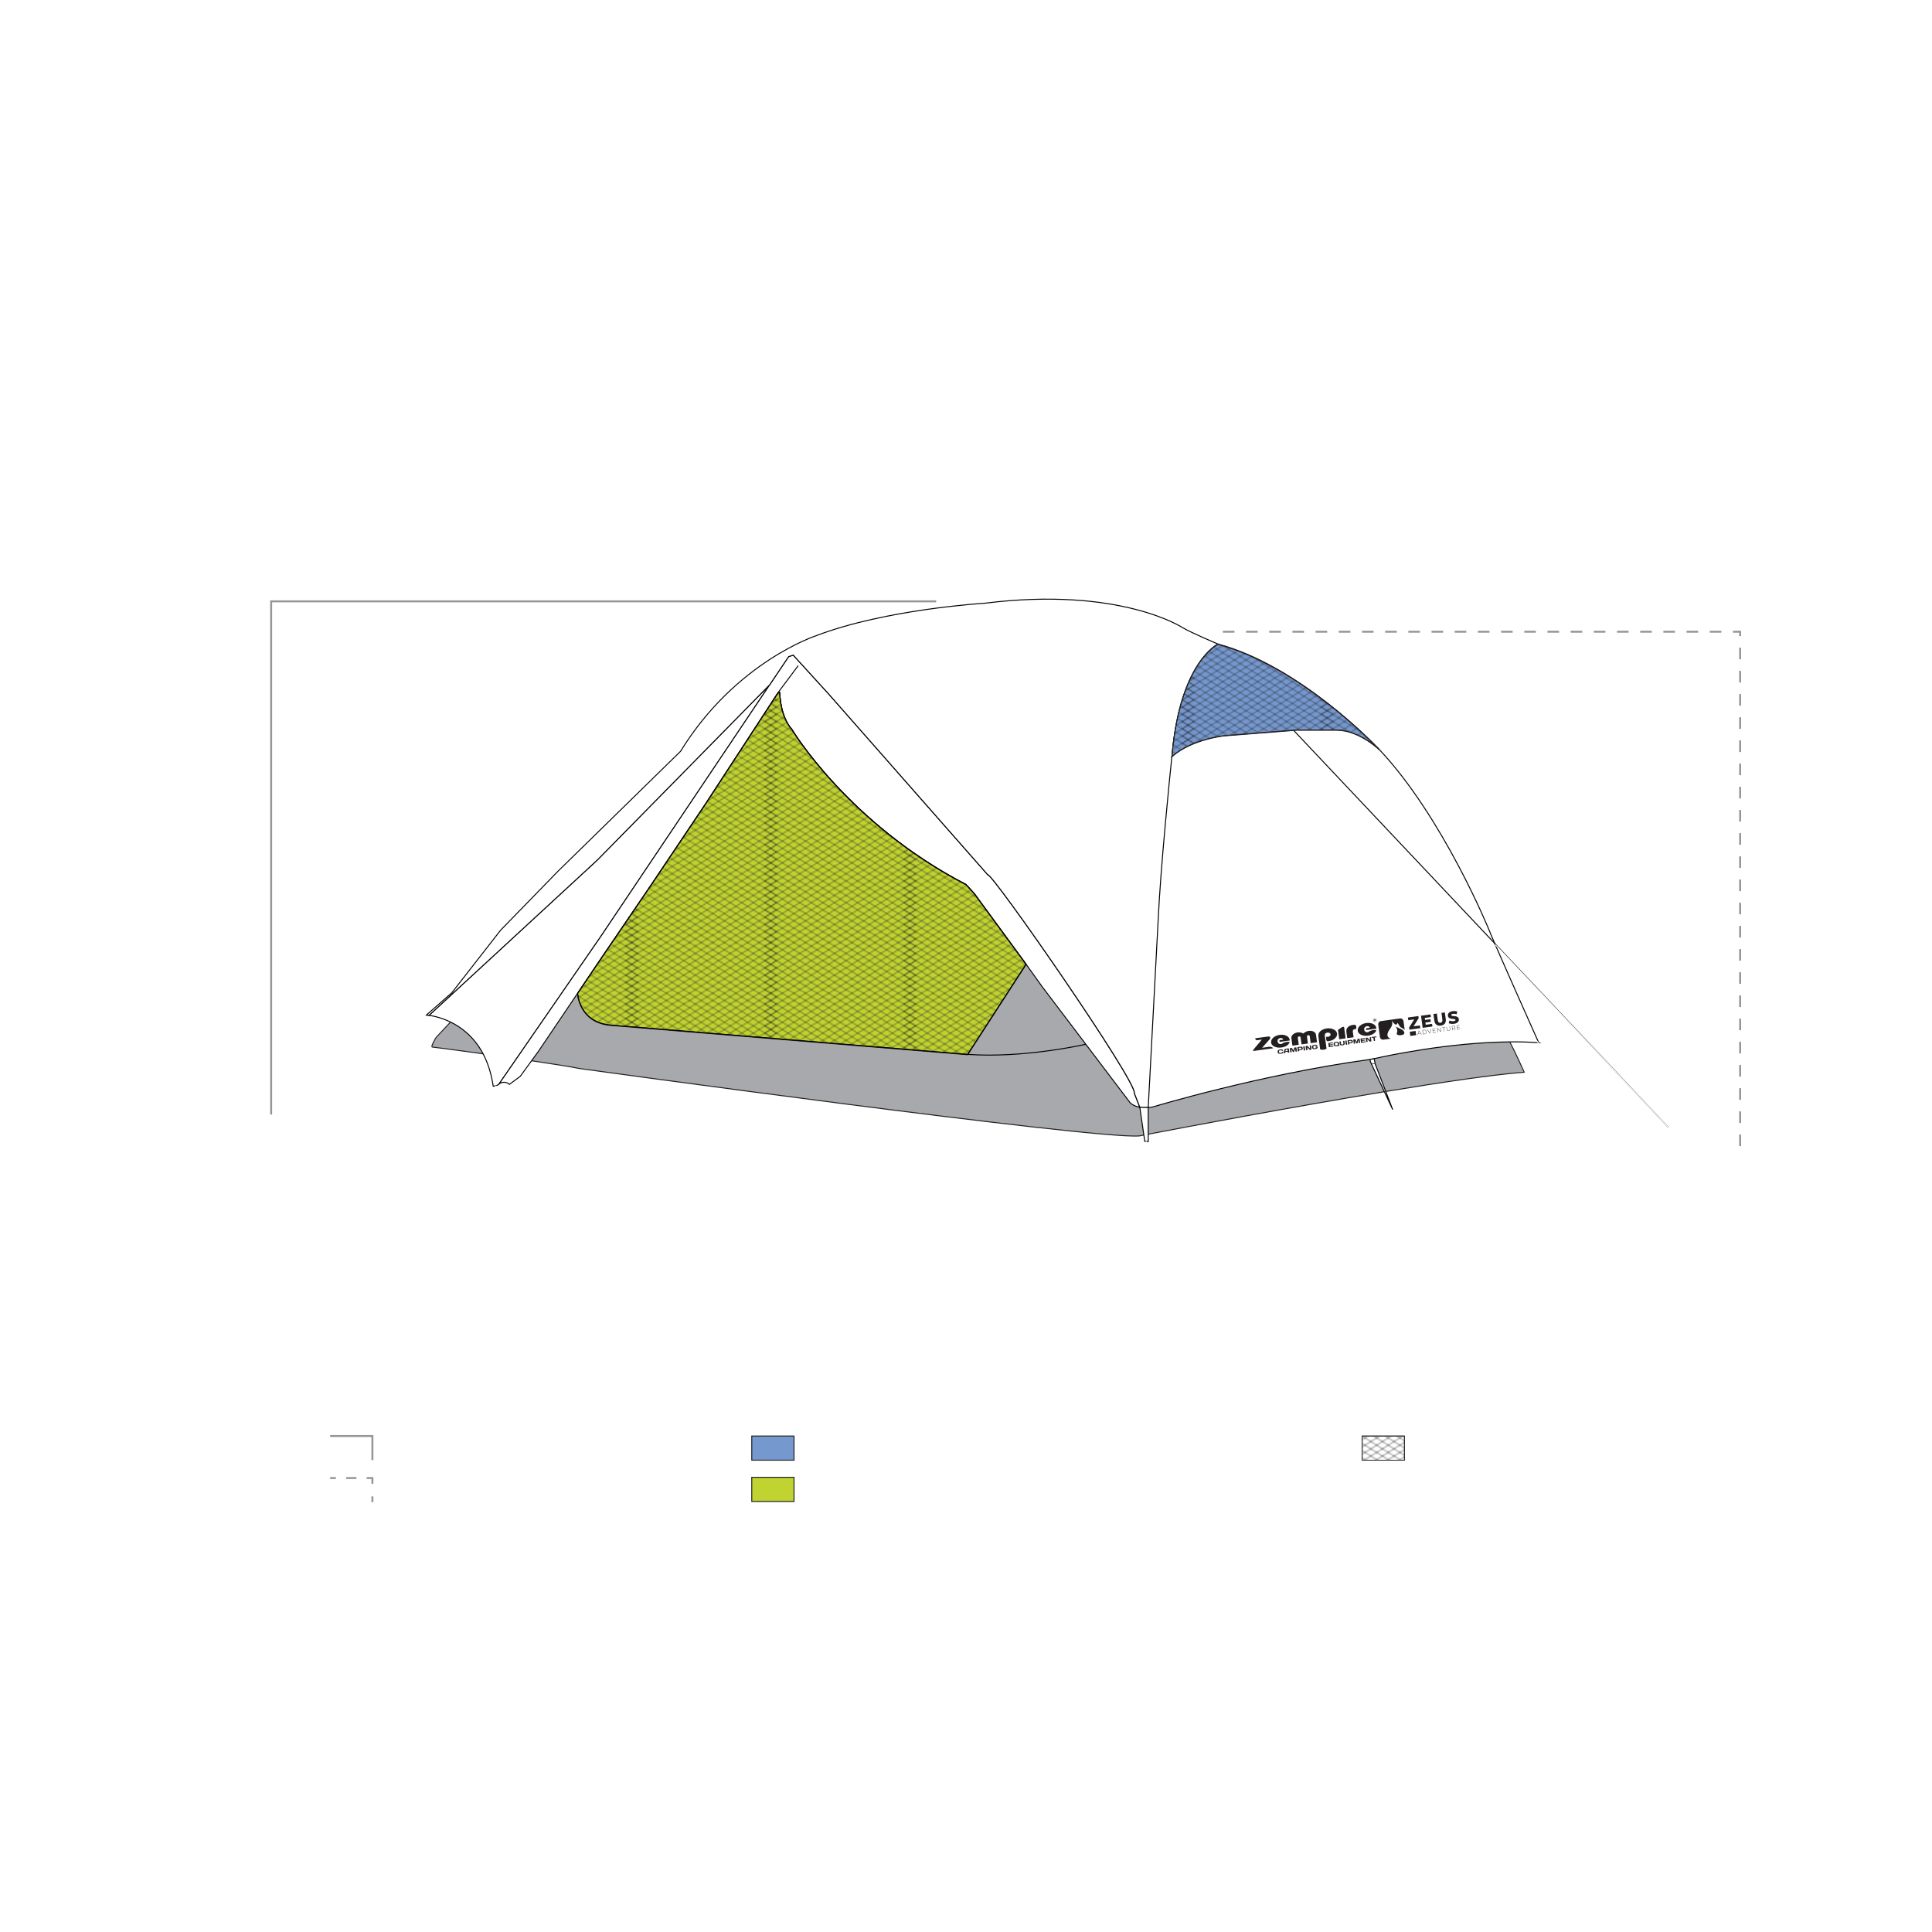 <svg viewBox="0 0 2000 2000" xmlns:xlink="http://www.w3.org/1999/xlink" xmlns="http://www.w3.org/2000/svg" id="Layer_3"><defs><style>.cls-1,.cls-2,.cls-3,.cls-4,.cls-5,.cls-6,.cls-7{fill:none;}.cls-2,.cls-8,.cls-3,.cls-9,.cls-10,.cls-11,.cls-12,.cls-13,.cls-14,.cls-15{stroke-miterlimit:10;}.cls-2,.cls-9{stroke:#010101;}.cls-8,.cls-9,.cls-11,.cls-16,.cls-15{fill:#fff;}.cls-8,.cls-4,.cls-10,.cls-11,.cls-12,.cls-13,.cls-14{stroke:#232020;}.cls-8,.cls-12,.cls-14{stroke-width:.75px;}.cls-17{fill:#231f20;}.cls-3,.cls-15{stroke:#fff;}.cls-4{stroke-linecap:square;stroke-linejoin:bevel;stroke-width:.3px;}.cls-10{fill:#7598cf;}.cls-12{fill:url(#Diamond_2);}.cls-5{stroke-dasharray:10.58 10.58;}.cls-5,.cls-6,.cls-7{stroke:#939598;stroke-miterlimit:3.86;stroke-width:2px;}.cls-13{fill:#c0d330;}.cls-14{fill:url(#Diamond_2-2);}.cls-6{stroke-dasharray:12;}.cls-18{fill:#a7a9ac;stroke:#231f20;stroke-linecap:round;stroke-linejoin:round;}</style><pattern viewBox="0 0 72 72" patternUnits="userSpaceOnUse" patternTransform="translate(6845.88 525.71) scale(2 1.25)" height="72" width="72" y="0" x="0" id="Diamond_2"><rect height="72" width="72" y="0" x="0" class="cls-1"></rect><line y2="144" x2="144" y1="72" x1="72" class="cls-4"></line><line y2="144" x2="72" y1="72" x1="144" class="cls-4"></line><line y2="141" x2="69" y1="72" x1="138" class="cls-4"></line><line y2="135.01" x2="68.99" y1="72" x1="132" class="cls-4"></line><line y2="129.01" x2="68.99" y1="72" x1="126" class="cls-4"></line><line y2="123.01" x2="68.99" y1="72" x1="120" class="cls-4"></line><line y2="117.02" x2="68.98" y1="72" x1="114" class="cls-4"></line><line y2="111.02" x2="68.98" y1="72" x1="108" class="cls-4"></line><line y2="105.03" x2="68.98" y1="72" x1="102" class="cls-4"></line><line y2="99.03" x2="68.97" y1="72" x1="96" class="cls-4"></line><line y2="93.03" x2="68.97" y1="72" x1="90" class="cls-4"></line><line y2="87.04" x2="68.96" y1="72" x1="84" class="cls-4"></line><line y2="81.04" x2="68.96" y1="72" x1="78" class="cls-4"></line><line y2="75.04" x2="68.96" y1="72" x1="72" class="cls-4"></line><line y2="144" x2="72" y1="72" class="cls-4"></line><line y2="141" x2="75" y1="72" x1="6" class="cls-4"></line><line y2="135.01" x2="75" y1="72" x1="12" class="cls-4"></line><line y2="129.01" x2="75.01" y1="72" x1="18" class="cls-4"></line><line y2="123.01" x2="75.01" y1="72" x1="24" class="cls-4"></line><line y2="117.02" x2="75.02" y1="72" x1="30" class="cls-4"></line><line y2="111.02" x2="75.02" y1="72" x1="36" class="cls-4"></line><line y2="105.03" x2="75.02" y1="72" x1="42" class="cls-4"></line><line y2="99.03" x2="75.03" y1="72" x1="48" class="cls-4"></line><line y2="93.03" x2="75.03" y1="72" x1="54" class="cls-4"></line><line y2="87.04" x2="75.03" y1="72" x1="60" class="cls-4"></line><line y2="81.04" x2="75.04" y1="72" x1="66" class="cls-4"></line><line y2="75.04" x2="75.04" y1="72" x1="72" class="cls-4"></line><line y2="144" y1="72" x1="72" class="cls-4"></line><line y2="141" x2="-3" y1="72" x1="66" class="cls-4"></line><line y2="135.01" x2="-3.01" y1="72" x1="60" class="cls-4"></line><line y2="129.01" x2="-3.01" y1="72" x1="54" class="cls-4"></line><line y2="123.01" x2="-3.01" y1="72" x1="48" class="cls-4"></line><line y2="117.02" x2="-3.02" y1="72" x1="42" class="cls-4"></line><line y2="111.02" x2="-3.02" y1="72" x1="36" class="cls-4"></line><line y2="105.03" x2="-3.02" y1="72" x1="30" class="cls-4"></line><line y2="99.03" x2="-3.03" y1="72" x1="24" class="cls-4"></line><line y2="93.03" x2="-3.03" y1="72" x1="18" class="cls-4"></line><line y2="87.04" x2="-3.04" y1="72" x1="12" class="cls-4"></line><line y2="81.04" x2="-3.04" y1="72" x1="6" class="cls-4"></line><line y2="75.04" x2="-3.04" y1="72" class="cls-4"></line><line y2="144" y1="72" x1="-72" class="cls-4"></line><line y2="141" x2="3" y1="72" x1="-66" class="cls-4"></line><line y2="135.01" x2="3" y1="72" x1="-60" class="cls-4"></line><line y2="129.01" x2="3.01" y1="72" x1="-54" class="cls-4"></line><line y2="123.01" x2="3.01" y1="72" x1="-48" class="cls-4"></line><line y2="117.02" x2="3.02" y1="72" x1="-42" class="cls-4"></line><line y2="111.02" x2="3.02" y1="72" x1="-36" class="cls-4"></line><line y2="105.03" x2="3.02" y1="72" x1="-30" class="cls-4"></line><line y2="99.03" x2="3.03" y1="72" x1="-24" class="cls-4"></line><line y2="93.03" x2="3.03" y1="72" x1="-18" class="cls-4"></line><line y2="87.04" x2="3.03" y1="72" x1="-12" class="cls-4"></line><line y2="81.04" x2="3.04" y1="72" x1="-6" class="cls-4"></line><line y2="75.04" x2="3.04" y1="72" class="cls-4"></line><line y2="144" x2="-72" y1="72" class="cls-4"></line><line y2="72" x2="144" x1="72" class="cls-4"></line><line y2="72" x2="138" y1="3" x1="69" class="cls-4"></line><line y2="72" x2="132" y1="9" x1="68.99" class="cls-4"></line><line y2="72" x2="126" y1="14.99" x1="68.99" class="cls-4"></line><line y2="72" x2="120" y1="20.99" x1="68.99" class="cls-4"></line><line y2="72" x2="114" y1="26.98" x1="68.98" class="cls-4"></line><line y2="72" x2="108" y1="32.98" x1="68.98" class="cls-4"></line><line y2="72" x2="102" y1="38.98" x1="68.98" class="cls-4"></line><line y2="72" x2="96" y1="44.97" x1="68.97" class="cls-4"></line><line y2="72" x2="90" y1="50.97" x1="68.97" class="cls-4"></line><line y2="72" x2="84" y1="56.96" x1="68.96" class="cls-4"></line><line y2="72" x2="78" y1="62.96" x1="68.96" class="cls-4"></line><line y2="72" x2="72" y1="68.96" x1="68.96" class="cls-4"></line><line y2="72" x2="72" x1="144" class="cls-4"></line><line y2="69" x2="69" x1="138" class="cls-4"></line><line y2="63.01" x2="68.99" x1="132" class="cls-4"></line><line y2="57.01" x2="68.99" x1="126" class="cls-4"></line><line y2="51.01" x2="68.99" x1="120" class="cls-4"></line><line y2="45.02" x2="68.98" x1="114" class="cls-4"></line><line y2="39.02" x2="68.98" x1="108" class="cls-4"></line><line y2="33.03" x2="68.98" x1="102" class="cls-4"></line><line y2="27.03" x2="68.97" x1="96" class="cls-4"></line><line y2="21.03" x2="68.97" x1="90" class="cls-4"></line><line y2="15.04" x2="68.96" x1="84" class="cls-4"></line><line y2="9.04" x2="68.96" x1="78" class="cls-4"></line><line y2="3.04" x2="68.96" x1="72" class="cls-4"></line><line y2="72" x2="72" class="cls-4"></line><line y2="72" x2="66" y1="3" x1="-3" class="cls-4"></line><line y2="72" x2="60" y1="9" x1="-3.01" class="cls-4"></line><line y2="72" x2="54" y1="14.99" x1="-3.01" class="cls-4"></line><line y2="72" x2="48" y1="20.99" x1="-3.01" class="cls-4"></line><line y2="72" x2="42" y1="26.98" x1="-3.02" class="cls-4"></line><line y2="72" x2="36" y1="32.98" x1="-3.02" class="cls-4"></line><line y2="72" x2="30" y1="38.98" x1="-3.02" class="cls-4"></line><line y2="72" x2="24" y1="44.97" x1="-3.03" class="cls-4"></line><line y2="72" x2="18" y1="50.97" x1="-3.03" class="cls-4"></line><line y2="72" x2="12" y1="56.96" x1="-3.04" class="cls-4"></line><line y2="72" x2="6" y1="62.96" x1="-3.04" class="cls-4"></line><line y2="72" y1="68.96" x1="-3.04" class="cls-4"></line><line y2="69" x2="75" x1="6" class="cls-4"></line><line y2="63.01" x2="75" x1="12" class="cls-4"></line><line y2="57.01" x2="75.01" x1="18" class="cls-4"></line><line y2="51.01" x2="75.01" x1="24" class="cls-4"></line><line y2="45.02" x2="75.02" x1="30" class="cls-4"></line><line y2="39.02" x2="75.02" x1="36" class="cls-4"></line><line y2="33.03" x2="75.02" x1="42" class="cls-4"></line><line y2="27.03" x2="75.03" x1="48" class="cls-4"></line><line y2="21.03" x2="75.03" x1="54" class="cls-4"></line><line y2="15.04" x2="75.03" x1="60" class="cls-4"></line><line y2="9.04" x2="75.04" x1="66" class="cls-4"></line><line y2="3.04" x2="75.04" x1="72" class="cls-4"></line><line y2="72" x1="72" class="cls-4"></line><line y2="69" x2="-3" x1="66" class="cls-4"></line><line y2="63.01" x2="-3.01" x1="60" class="cls-4"></line><line y2="57.01" x2="-3.01" x1="54" class="cls-4"></line><line y2="51.01" x2="-3.01" x1="48" class="cls-4"></line><line y2="45.02" x2="-3.02" x1="42" class="cls-4"></line><line y2="39.02" x2="-3.02" x1="36" class="cls-4"></line><line y2="33.03" x2="-3.02" x1="30" class="cls-4"></line><line y2="27.03" x2="-3.03" x1="24" class="cls-4"></line><line y2="21.03" x2="-3.03" x1="18" class="cls-4"></line><line y2="15.04" x2="-3.04" x1="12" class="cls-4"></line><line y2="9.04" x2="-3.04" x1="6" class="cls-4"></line><line y2="3.04" x2="-3.04" class="cls-4"></line><line y2="72" x2="6" y1="3" x1="75" class="cls-4"></line><line y2="72" x2="12" y1="9" x1="75" class="cls-4"></line><line y2="72" x2="18" y1="14.99" x1="75.01" class="cls-4"></line><line y2="72" x2="24" y1="20.99" x1="75.01" class="cls-4"></line><line y2="72" x2="30" y1="26.98" x1="75.02" class="cls-4"></line><line y2="72" x2="36" y1="32.98" x1="75.02" class="cls-4"></line><line y2="72" x2="42" y1="38.98" x1="75.02" class="cls-4"></line><line y2="72" x2="48" y1="44.97" x1="75.03" class="cls-4"></line><line y2="72" x2="54" y1="50.97" x1="75.03" class="cls-4"></line><line y2="72" x2="60" y1="56.96" x1="75.03" class="cls-4"></line><line y2="72" x2="66" y1="62.96" x1="75.04" class="cls-4"></line><line y2="72" x2="72" y1="68.96" x1="75.04" class="cls-4"></line><line y2="72" x1="-72" class="cls-4"></line><line y2="69" x2="3" x1="-66" class="cls-4"></line><line y2="63.01" x2="3" x1="-60" class="cls-4"></line><line y2="57.01" x2="3.01" x1="-54" class="cls-4"></line><line y2="51.01" x2="3.01" x1="-48" class="cls-4"></line><line y2="45.02" x2="3.02" x1="-42" class="cls-4"></line><line y2="39.02" x2="3.02" x1="-36" class="cls-4"></line><line y2="33.03" x2="3.02" x1="-30" class="cls-4"></line><line y2="27.03" x2="3.03" x1="-24" class="cls-4"></line><line y2="21.03" x2="3.03" x1="-18" class="cls-4"></line><line y2="15.04" x2="3.03" x1="-12" class="cls-4"></line><line y2="9.04" x2="3.04" x1="-6" class="cls-4"></line><line y2="3.04" x2="3.04" class="cls-4"></line><line y2="72" x2="-72" class="cls-4"></line><line y2="72" x2="-66" y1="3" x1="3" class="cls-4"></line><line y2="72" x2="-60" y1="9" x1="3" class="cls-4"></line><line y2="72" x2="-54" y1="14.99" x1="3.01" class="cls-4"></line><line y2="72" x2="-48" y1="20.99" x1="3.01" class="cls-4"></line><line y2="72" x2="-42" y1="26.98" x1="3.02" class="cls-4"></line><line y2="72" x2="-36" y1="32.98" x1="3.02" class="cls-4"></line><line y2="72" x2="-30" y1="38.98" x1="3.02" class="cls-4"></line><line y2="72" x2="-24" y1="44.97" x1="3.03" class="cls-4"></line><line y2="72" x2="-18" y1="50.97" x1="3.03" class="cls-4"></line><line y2="72" x2="-12" y1="56.96" x1="3.03" class="cls-4"></line><line y2="72" x2="-6" y1="62.96" x1="3.04" class="cls-4"></line><line y2="72" y1="68.96" x1="3.04" class="cls-4"></line><line x2="144" y1="-72" x1="72" class="cls-4"></line><line x2="138" y1="-69" x1="69" class="cls-4"></line><line x2="132" y1="-63" x1="68.99" class="cls-4"></line><line x2="126" y1="-57.01" x1="68.99" class="cls-4"></line><line x2="120" y1="-51.01" x1="68.99" class="cls-4"></line><line x2="114" y1="-45.02" x1="68.98" class="cls-4"></line><line x2="108" y1="-39.02" x1="68.98" class="cls-4"></line><line x2="102" y1="-33.02" x1="68.98" class="cls-4"></line><line x2="96" y1="-27.03" x1="68.97" class="cls-4"></line><line x2="90" y1="-21.03" x1="68.97" class="cls-4"></line><line x2="84" y1="-15.04" x1="68.96" class="cls-4"></line><line x2="78" y1="-9.04" x1="68.96" class="cls-4"></line><line x2="72" y1="-3.04" x1="68.96" class="cls-4"></line><line x2="72" y1="-72" x1="144" class="cls-4"></line><line x2="72" y1="-72" class="cls-4"></line><line x2="66" y1="-69" x1="-3" class="cls-4"></line><line x2="60" y1="-63" x1="-3.01" class="cls-4"></line><line x2="54" y1="-57.01" x1="-3.01" class="cls-4"></line><line x2="48" y1="-51.01" x1="-3.01" class="cls-4"></line><line x2="42" y1="-45.02" x1="-3.02" class="cls-4"></line><line x2="36" y1="-39.02" x1="-3.02" class="cls-4"></line><line x2="30" y1="-33.02" x1="-3.02" class="cls-4"></line><line x2="24" y1="-27.03" x1="-3.03" class="cls-4"></line><line x2="18" y1="-21.03" x1="-3.03" class="cls-4"></line><line x2="12" y1="-15.04" x1="-3.04" class="cls-4"></line><line x2="6" y1="-9.04" x1="-3.04" class="cls-4"></line><line y1="-3.04" x1="-3.04" class="cls-4"></line><line y1="-72" x1="72" class="cls-4"></line><line x2="6" y1="-69" x1="75" class="cls-4"></line><line x2="12" y1="-63" x1="75" class="cls-4"></line><line x2="18" y1="-57.01" x1="75.01" class="cls-4"></line><line x2="24" y1="-51.01" x1="75.01" class="cls-4"></line><line x2="30" y1="-45.02" x1="75.02" class="cls-4"></line><line x2="36" y1="-39.02" x1="75.02" class="cls-4"></line><line x2="42" y1="-33.02" x1="75.02" class="cls-4"></line><line x2="48" y1="-27.03" x1="75.03" class="cls-4"></line><line x2="54" y1="-21.03" x1="75.03" class="cls-4"></line><line x2="60" y1="-15.04" x1="75.03" class="cls-4"></line><line x2="66" y1="-9.04" x1="75.04" class="cls-4"></line><line x2="72" y1="-3.04" x1="75.04" class="cls-4"></line><line y1="-72" x1="-72" class="cls-4"></line><line x2="-72" y1="-72" class="cls-4"></line><line x2="-66" y1="-69" x1="3" class="cls-4"></line><line x2="-60" y1="-63" x1="3" class="cls-4"></line><line x2="-54" y1="-57.01" x1="3.01" class="cls-4"></line><line x2="-48" y1="-51.01" x1="3.01" class="cls-4"></line><line x2="-42" y1="-45.02" x1="3.02" class="cls-4"></line><line x2="-36" y1="-39.02" x1="3.02" class="cls-4"></line><line x2="-30" y1="-33.02" x1="3.02" class="cls-4"></line><line x2="-24" y1="-27.03" x1="3.03" class="cls-4"></line><line x2="-18" y1="-21.03" x1="3.03" class="cls-4"></line><line x2="-12" y1="-15.04" x1="3.03" class="cls-4"></line><line x2="-6" y1="-9.04" x1="3.04" class="cls-4"></line><line y1="-3.04" x1="3.04" class="cls-4"></line></pattern><pattern xlink:href="#Diamond_2" patternTransform="translate(6807.11 584.79) scale(2 1.25)" id="Diamond_2-2"></pattern></defs><path d="M1706.32,1397.73v5.56h-6.88v6.32h-6.27v-6.32h-6.92v-5.56h6.92v-6.32h6.27v6.32h6.88ZM1686.24,1412.64h20.08v5.8h-20.08v-5.8Z" class="cls-16"></path><path d="M1744.32,1409.44c0,5-3.83,9.56-12.42,9.56-3.95,0-8.14-.96-11.04-2.76l2.89-5.96c2.32,1.52,5.17,2.32,7.9,2.32s4.56-1.08,4.56-2.96c0-1.72-1.18-2.84-5.54-2.84h-7.74l1.43-16.36h18.16v6.12h-11.49l-.37,4.08h1.91c8.43,0,11.73,3.84,11.73,8.8Z" class="cls-16"></path><path d="M1746.35,1407.56c0-6.52,5.25-11.16,12.67-11.16,5.01,0,8.84,2.2,10.34,5.96l-5.99,3c-1.06-2.04-2.61-2.92-4.4-2.92-2.69,0-4.81,1.84-4.81,5.12s2.12,5.2,4.81,5.2c1.79,0,3.34-.88,4.4-2.92l5.99,3c-1.51,3.76-5.33,5.96-10.34,5.96-7.41,0-12.67-4.64-12.67-11.24Z" class="cls-16"></path><path d="M1809.97,1406.04v12.4h-7.74v-11.16c0-3.12-1.3-4.44-3.34-4.44-2.24,0-3.87,1.48-3.87,4.84v10.76h-7.74v-11.16c0-3.12-1.26-4.44-3.34-4.44-2.28,0-3.91,1.48-3.91,4.84v10.76h-7.74v-21.68h7.37v2.28c1.67-1.76,3.99-2.64,6.6-2.64,3.01,0,5.58,1.08,7.13,3.4,1.75-2.16,4.48-3.4,7.66-3.4,5.13,0,8.92,2.92,8.92,9.64Z" class="cls-16"></path><polyline points="280.7 1153.72 280.7 622.5 969.11 622.5" class="cls-7"></polyline><polyline points="1265.92 653.96 1801.39 653.96 1801.39 1193.76" class="cls-6"></polyline><path d="M303.5,586.92v28h-8.06v-21.88h-5.29v-6.12h13.36Z" class="cls-16"></path><path d="M307.77,600.92c0-9.24,5.29-14.56,12.58-14.56s12.54,5.32,12.54,14.56-5.29,14.56-12.54,14.56-12.58-5.32-12.58-14.56ZM324.8,600.92c0-5.88-1.87-8.08-4.44-8.08s-4.48,2.2-4.48,8.08,1.87,8.08,4.48,8.08,4.44-2.2,4.44-8.08Z" class="cls-16"></path><path d="M358.07,605.92c0,5-3.83,9.56-12.42,9.56-3.95,0-8.15-.96-11.04-2.76l2.89-5.96c2.32,1.52,5.17,2.32,7.9,2.32s4.56-1.08,4.56-2.96c0-1.72-1.18-2.84-5.54-2.84h-7.74l1.43-16.36h18.16v6.12h-11.48l-.37,4.08h1.91c8.43,0,11.73,3.84,11.73,8.8Z" class="cls-16"></path><path d="M360.11,604.04c0-6.52,5.25-11.16,12.67-11.16,5.01,0,8.84,2.2,10.34,5.96l-5.99,3c-1.06-2.04-2.61-2.92-4.4-2.92-2.69,0-4.81,1.84-4.81,5.12s2.12,5.2,4.81,5.2c1.79,0,3.34-.88,4.4-2.92l5.99,3c-1.51,3.76-5.33,5.96-10.34,5.96-7.41,0-12.67-4.64-12.67-11.24Z" class="cls-16"></path><path d="M423.72,602.52v12.4h-7.74v-11.16c0-3.12-1.3-4.44-3.34-4.44-2.24,0-3.87,1.48-3.87,4.84v10.76h-7.74v-11.16c0-3.12-1.26-4.44-3.34-4.44-2.28,0-3.91,1.48-3.91,4.84v10.76h-7.74v-21.68h7.37v2.28c1.67-1.76,3.99-2.64,6.6-2.64,3.01,0,5.58,1.08,7.13,3.4,1.75-2.16,4.48-3.4,7.66-3.4,5.13,0,8.92,2.92,8.92,9.64Z" class="cls-16"></path><path d="M352.68,657.56h-4.24v5.36h-7.86v-5.36h-15.07v-5.16l12.79-17.48h8.35l-11.61,16.36h5.78v-4.76h7.62v4.76h4.24v6.28Z" class="cls-16"></path><path d="M366.52,634.92v28h-8.06v-21.88h-5.29v-6.12h13.36Z" class="cls-16"></path><path d="M379.8,637.36c0,1.12-.16,2-1.3,4.6l-2.61,5.84h-4.85l1.91-6.52c-1.47-.68-2.4-2.04-2.4-3.92,0-2.72,1.96-4.48,4.64-4.48s4.6,1.76,4.6,4.48ZM390.47,637.36c0,1.12-.16,2-1.3,4.6l-2.61,5.84h-4.85l1.91-6.52c-1.47-.68-2.4-2.04-2.4-3.92,0-2.72,1.95-4.48,4.64-4.48s4.6,1.76,4.6,4.48Z" class="cls-16"></path><path d="M1669.01,616.74v28h-8.06v-21.88h-5.29v-6.12h13.36Z" class="cls-16"></path><path d="M1673.29,630.74c0-9.24,5.29-14.56,12.58-14.56s12.54,5.32,12.54,14.56-5.29,14.56-12.54,14.56-12.58-5.32-12.58-14.56ZM1690.31,630.74c0-5.88-1.87-8.08-4.44-8.08s-4.48,2.2-4.48,8.08,1.87,8.08,4.48,8.08,4.44-2.2,4.44-8.08Z" class="cls-16"></path><path d="M1701.19,630.74c0-9.24,5.29-14.56,12.58-14.56s12.54,5.32,12.54,14.56-5.29,14.56-12.54,14.56-12.58-5.32-12.58-14.56ZM1718.21,630.74c0-5.88-1.87-8.08-4.44-8.08s-4.48,2.2-4.48,8.08,1.87,8.08,4.48,8.08,4.44-2.2,4.44-8.08Z" class="cls-16"></path><path d="M1728.8,633.86c0-6.52,5.25-11.16,12.67-11.16,5.01,0,8.84,2.2,10.34,5.96l-5.99,3c-1.06-2.04-2.61-2.92-4.4-2.92-2.69,0-4.81,1.84-4.81,5.12s2.12,5.2,4.81,5.2c1.79,0,3.34-.88,4.4-2.92l5.99,3c-1.51,3.76-5.33,5.96-10.34,5.96-7.41,0-12.67-4.64-12.67-11.24Z" class="cls-16"></path><path d="M1792.41,632.34v12.4h-7.74v-11.16c0-3.12-1.3-4.44-3.34-4.44-2.24,0-3.87,1.48-3.87,4.84v10.76h-7.74v-11.16c0-3.12-1.26-4.44-3.34-4.44-2.28,0-3.91,1.48-3.91,4.84v10.76h-7.74v-21.68h7.37v2.28c1.67-1.76,3.99-2.64,6.6-2.64,3.01,0,5.58,1.08,7.13,3.4,1.75-2.16,4.48-3.4,7.66-3.4,5.13,0,8.92,2.92,8.92,9.64Z" class="cls-16"></path><path d="M1711.86,683.98c0,4.76-3.83,9.32-12.42,9.32-3.95,0-8.14-.96-11.08-2.76l2.93-5.96c2.28,1.52,5.21,2.32,7.9,2.32s4.52-1.04,4.52-2.92c0-1.68-1.26-2.72-4.36-2.72h-3.38v-5l5.09-5.4h-11.24v-6.12h20.61v4.96l-5.91,6.24c4.81,1,7.33,4.04,7.33,8.04Z" class="cls-16"></path><path d="M1738.12,677.98c0,9.76-6.15,15.32-15.19,15.32-3.18,0-6.27-.72-8.35-2.04l2.93-5.68c1.63,1.12,3.42,1.44,5.25,1.44,4.03,0,6.72-2.24,7.17-6.48-1.59,1.32-3.71,2.04-6.39,2.04-5.38,0-9.82-3.48-9.82-8.84,0-5.84,4.97-9.56,11.16-9.56,8.02,0,13.24,4.72,13.24,13.8ZM1729.41,673.34c0-2.08-1.55-3.52-3.99-3.52-2.28,0-3.87,1.36-3.87,3.56s1.59,3.52,3.91,3.52,3.95-1.44,3.95-3.56Z" class="cls-16"></path><path d="M1749.9,667.18c0,1.12-.16,2-1.3,4.6l-2.61,5.84h-4.85l1.91-6.52c-1.47-.68-2.4-2.04-2.4-3.92,0-2.72,1.95-4.48,4.64-4.48s4.6,1.76,4.6,4.48ZM1760.57,667.18c0,1.12-.16,2-1.3,4.6l-2.61,5.84h-4.85l1.91-6.52c-1.47-.68-2.4-2.04-2.4-3.92,0-2.72,1.96-4.48,4.64-4.48s4.6,1.76,4.6,4.48Z" class="cls-16"></path><path d="M1562.54,1077.82c.13.24.25.48.38.73,6.14,11.6,14.96,31.44,14.96,31.44-30.9,2.28-84.89,10.25-143.34,19.9-.48.08-.96.16-1.44.24-99.75,16.49-212,37.78-244.45,44-1.73.33-3.24.62-4.5.86-3.09.59-4.73.91-4.73.91-46.74,3.82-579.32-69.73-579.32-69.73-9.78-1.96-28.61-4.93-49.8-8.07l-50.2-7.19c-28.36-3.94-51.49-6.97-52.49-6.97-2.3,0,3.82-9.96,3.82-9.96l14.97-15.98,330.5-364.7,51.47-10.73,674.59,354.06,39.59,41.19Z" class="cls-18"></path><path d="M796.89,708.75l-175.11,260.95-87.03,126.14-17.97,26.04c-1.59,2.24-6.21,2.56-6.21,2.56-1.99-13.49-5.73-24.51-10.48-33.52-9.22-17.47-22.26-27.34-33.7-32.91-6.4-3.13-12.31-4.9-16.78-5.91-2.24-.49-4.11-.81-5.5-.99l174.14-160.72,178.64-181.64Z" class="cls-9"></path><path d="M1179.93,1146.23c-7.11-1.29-10.08-4.76-10.08-4.76l-45.81-60.43-45.39-59.89-16.49-23.07-53.3-72.69-8.78-9.72c-121.97-63.18-180.21-160.43-180.21-160.43-12.64-14.29-12.64-37.91-12.64-37.91-.1-2.63-3.01,1.57-3.01,1.57l-73.67,112.98-56.92,84.82-50.16,73.66-25.53,37.85-40.53,60.08-7.14,9.83-11.67,16.07-11.24,8.35c-5.14-4.5-10.6-.65-10.6-.65l17.97-26.04,87.03-126.14,175.11-260.95,19.45-28.98,4.82-1.61,36.61,40.14,164.7,187.18c4.75-2.04,155.14,214.72,151.87,226.35l5.61,14.4Z" class="cls-9"></path><path d="M1427.3,775.34c-2.32-2.16-21.51-19.55-43.45-19.78h-41.87l-3.06.24-71.64,5.63s-33.62,3.47-54.13,21.54c.25-2.56.4-3.95.4-3.95,8.79-94.26,47.31-112.31,47.31-112.31,84.63,22.89,161.71,103.59,166.44,108.63Z" class="cls-11"></path><path d="M1592.89,1079.39c-.25-.01-.51-.04-.76-.05-9.58-.65-19.39-.89-29.22-.78-63.42.56-127.88,14.53-140.37,17.36-1.42.33-2.16.51-2.16.51-.68.09-1.38.19-2.06.28-113.58,15.51-224.85,49.17-224.85,49.17-1.72.33-3.33.56-4.83.68-3.35.28-6.2.1-8.59-.32-.04,0-.08-.01-.11-.01l-5.61-14.4c3.28-11.63-147.12-228.38-151.87-226.35l-164.7-187.18-36.61-40.14-4.82,1.61-19.45,28.98-178.64,181.64-174.14,160.72c-1.77-.24-2.77-.29-2.77-.29l26.37-23.08,50.55-64.82,59.33-60.99,126.91-124.17c57.14-92.84,140.64-119.77,140.64-119.77,71.97-27.47,174.16-33.52,174.16-33.52,140.1-17.58,204.94,25.28,204.94,25.28,9.34,5.49,36.61,16.96,36.61,16.96,0,0-38.52,18.06-47.31,112.31,0,0-.15,1.39-.4,3.95,20.51-18.07,54.13-21.54,54.13-21.54l71.64-5.63,3.06-.24h41.87c21.94.23,41.14,17.61,43.45,19.78.04.04.06.08.1.1l.11.11h.01c66.48,70.33,114.27,187.9,114.27,187.9.42,1.24,2.47,6.1,5.54,13.17.19.43.38.87.58,1.33,13.63,31.33,44.97,101.43,44.97,101.43Z" class="cls-9"></path><line y2="717.8" x2="804.83" y1="689.08" x1="826.29" class="cls-9"></line><line y2="1146.23" x2="1179.93" y1="1146.7" x1="1180.11" class="cls-9"></line><path d="M1188.64,1146.56l10.26-193.69c2.59-55.95,12.12-149.64,14.24-169.9" class="cls-9"></path><path d="M1427.3,775.34s.06.08.1.1l.11.11h.01" class="cls-9"></path><line y2="1166.76" x2="1726.79" y1="755.8" x1="1338.91" class="cls-9"></line><line y2="1166.76" x2="1726.79" y1="977.97" x1="1547.92" class="cls-3"></line><polygon points="1418.33 1098.25 1419.72 1101.45 1423.62 1101.45 1422.55 1095.92 1418.33 1096.7 1418.33 1098.25" class="cls-9"></polygon><polyline points="1419.72 1101.45 1441.72 1148.65 1423.62 1101.45" class="cls-9"></polyline><polygon points="1179.93 1146.23 1185.06 1181.52 1188.64 1181.75 1188.64 1146.56 1179.93 1146.23" class="cls-9"></polygon><polygon points="439.73 1051.85 406.54 1077.67 438.74 1054.44 439.73 1051.85" class="cls-15"></polygon><path d="M1427.3,775.71c-2.32-2.16-21.51-19.55-43.45-19.78h-41.87l-3.06.24-71.64,5.63s-33.62,3.47-54.13,21.54c.25-2.56.4-3.95.4-3.95,8.79-94.26,47.31-112.31,47.31-112.31,84.63,22.89,161.71,103.59,166.44,108.63Z" class="cls-10"></path><path d="M1062.17,998.45l-60.46,93.41-369.68-30.36c-32.89-2.91-34.08-32.94-34.08-32.94l25.53-37.85,50.16-73.66,56.92-84.82,73.67-112.98s2.91-4.2,3.01-1.57c0,0,0,23.62,12.64,37.91,0,0,58.24,97.25,180.21,160.43l8.78,9.72,53.3,72.69Z" class="cls-13"></path><path d="M1427.3,775.34c-2.32-2.16-21.51-19.55-43.45-19.78h-41.87l-3.06.24-71.64,5.63s-33.62,3.47-54.13,21.54c.25-2.56.4-3.95.4-3.95,8.79-94.26,47.31-112.31,47.31-112.31,84.63,22.89,161.71,103.59,166.44,108.63Z" class="cls-12"></path><path d="M1062.17,998.08l-60.46,93.41-369.68-30.36c-32.89-2.91-34.08-32.94-34.08-32.94l25.53-37.85,50.16-73.66,56.92-84.82,73.67-112.98s2.91-4.2,3.01-1.57c0,0,0,23.62,12.64,37.91,0,0,58.24,97.25,180.21,160.43l8.78,9.72,53.3,72.69Z" class="cls-12"></path><path d="M1124.04,1081.03s-64.16,14.69-122.33,10.46" class="cls-2"></path><line y2="1122.75" x2="1625.05" y1="1077.35" x1="1590.63" class="cls-3"></line><line y2="1131.25" x2="1598.33" y1="1080.98" x1="1583.39" class="cls-3"></line><line y2="1220.24" x2="1188.64" y1="1181.62" x1="1186.61" class="cls-3"></line><line y2="1159.14" x2="494.45" y1="1123.82" x1="513.7" class="cls-3"></line><path d="M1062.17,998.08l-60.46,93.41-369.68-30.36c-32.89-2.91-34.08-32.94-34.08-32.94l25.53-37.85,50.16-73.66,56.92-84.82,73.67-112.98s2.91-4.2,3.01-1.57c0,0,0,23.62,12.64,37.91,0,0,58.24,97.25,180.21,160.43l8.78,9.72,53.3,72.69Z" class="cls-2"></path><path d="M1469.89,1061.53l.38,2.82-11.25,1.54-.3-2.23,5.31-8.38-6.17.84-.38-2.82,10.82-1.48.3,2.23-5.31,8.38,6.6-.9Z" class="cls-17"></path><path d="M1482.45,1059.89l.38,2.75-10.09,1.38-1.71-12.56,9.85-1.34.38,2.75-6.33.86.29,2.12,5.58-.76.36,2.66-5.58.76.31,2.3,6.57-.9Z" class="cls-17"></path><path d="M1484.83,1056.66l-.95-6.96,3.55-.49.94,6.86c.29,2.15,1.31,2.89,2.8,2.69,1.47-.2,2.25-1.18,1.96-3.34l-.94-6.86,3.5-.48.95,6.96c.51,3.75-1.39,6.15-5.11,6.66-3.71.51-6.19-1.29-6.7-5.04Z" class="cls-17"></path><path d="M1499.68,1059.19l.81-2.78c1.21.58,2.86.87,4.32.67,1.47-.2,1.99-.69,1.91-1.3-.27-1.99-7.21.44-7.85-4.23-.31-2.24,1.27-4.32,5.01-4.83,1.63-.22,3.37-.08,4.71.47l-.74,2.79c-1.29-.48-2.52-.64-3.61-.49-1.49.2-1.96.78-1.87,1.41.26,1.92,7.19-.49,7.82,4.14.3,2.19-1.28,4.31-5.01,4.82-2.06.28-4.19,0-5.48-.66Z" class="cls-17"></path><path d="M1363.41,1078.94l-6.59.89-.99-7.16c-.07-.52-.39-.76-.58-.93-.19-.18-.64-.19-1.05-.13-.78.11-1.3.77-1.2,1.61l.94,7.03-6.58.88-.96-6.96c-.12-.79-.39-.94-.59-1.11-.18-.18-.68-.22-1.09-.16-.76.1-1.31.75-1.19,1.68l.94,6.94-6.58.91-1.06-7.84c-.16-1.23.35-2.51,1.61-3.68,1.25-1.18,2.97-1.9,4.95-2.17,2.03-.28,4.02.18,5.8,1.13,1.64-1.42,3.46-2.4,5.27-2.65,2.02-.28,4.1-.14,5.64.81,1.21.74,2.04,1.66,2.27,3.36l1.03,7.54v.02Z" class="cls-17"></path><path d="M1402.96,1060.83c1.24,1.47,1.42,2.72.63,4.63-.49-.12-1.08-.11-1.46-.06-1.22.17-1.88,1.28-1.7,2.6l.8,5.77-6.58.91-.9-6.67c-.25-1.83.27-3.37,1.54-4.65,1.27-1.28,3.08-2.08,5.44-2.4.53-.07,1.22-.12,2.07-.14l.17.02Z" class="cls-17"></path><path d="M1373.23,1085.58c-2,1.23-3.95,1.44-6.6.73l-1.86-13.47c-.22-1.97.36-3.66,1.71-5.06.78-.81,1.81-1.51,3.1-2.08,1.27-.57,2.6-.93,4-1.09,2.77-.31,5.18.08,7.23,1.15,2.05,1.08,3.17,2.56,3.38,4.44.2,1.82-.88,3.74-2.94,5.33-1.19.92-2.88,1.87-5.96,2.23-.41.05-.81.05-1.65.09-.92-1.66-1.09-2.89-.56-4.78.6.25,1.17.27,1.75.21.72-.08,1.41-.42,1.89-.85.47-.42.77-1.11.72-1.63-.07-.78-.54-1.2-1.11-1.5-.57-.3-1.46-.42-2.21-.34-1.62.17-2.92,1.05-2.68,3.29l1.79,13.33Z" class="cls-17"></path><path d="M1424.81,1064.86l-10.39,1.41c-.05-.12-.22-.43-.26-.73-.06-.42.03-.87.11-1.04l3.79-.52c-.57-1.73-1.89-1.79-3.19-1.62-.87.12-1.67.67-2.15,1.25-.48.57-.64,1.46-.54,2.24.11.81.56,1.66,1.15,2.09.6.43,1.37.78,2.59.56.69-.12,1.39-.49,1.98-1.05,2.47-1.09,4.53-1.46,6.76-1.06.01,1.48-2.69,5.02-8.55,5.75-2.75.34-5.15.04-7.19-.96-2.04-.99-3.15-2.33-3.39-4.18-.25-1.84.53-3.57,2.24-5.09,1.72-1.53,3.89-2.49,6.63-2.87,2.69-.37,5.03-.05,7.01.94,2,.99,3.12,2.38,3.37,4.2.02.18.02.25.03.66v.02Z" class="cls-17"></path><path d="M1335.14,1077.13l-10.39,1.4c-.05-.12-.22-.43-.26-.73-.06-.42.03-.87.12-1.04l3.78-.52c-.57-1.73-1.89-1.79-3.19-1.61-.87.12-1.67.66-2.15,1.24-.48.57-.65,1.46-.54,2.24.11.81.56,1.65,1.15,2.08.6.43,1.37.77,2.59.56.69-.12,1.39-.49,1.98-1.05,2.47-1.09,4.54-1.45,6.76-1.06.01,1.47-2.69,5.01-8.55,5.74-2.75.34-5.15.04-7.18-.96-2.04-.99-3.15-2.32-3.4-4.16-.25-1.84.53-3.57,2.24-5.09,1.72-1.53,3.89-2.48,6.64-2.86,2.69-.37,5.02-.05,7.01.94,2,.98,3.12,2.37,3.36,4.19.03.19.02.25.02.66v.03Z" class="cls-17"></path><path d="M1299.36,1074.82s11.07-1.48,13.5-1.83c2.43-.35,2.35,1.88,1.77,2.55-.59.67-8.06,9.12-8.06,9.12,0,0,4.52-.65,7.06-1,2.54-.35,4.36,1.21,4.41,1.5,0,0-20.86,2.85-20.86,2.85,0,0-.48-.34,1.08-2.3,1.56-1.96,8.01-9.54,8.01-9.54,0,0-4.83.66-4.91.67-1.81.25-1.99-2.03-1.99-2.03" class="cls-17"></path><path d="M1444.9,1062.67s1.77.97,5.98,2.95c3.14,1.48,4.9,5.62-.93,6.03-4.87.34-4.24-2.01-3.67-3.1.58-1.09,0-3.92-1.38-5.88" class="cls-17"></path><path d="M1454.14,1066.21l-1.24-9.19c-.24-1.74-1.84-2.95-3.58-2.71l-19.82,2.73c-1.74.24-2.96,1.84-2.73,3.58l1.75,12.94c.23,1.74,1.84,2.95,3.58,2.71l7.66-1.05s-3.08-.71-3.45-3.29c-.37-2.58,1.73-5.53,1.73-5.53,0,0,2.42-3.28,2.79-4.61.37-1.33.94-3.22-.31-5.57,0,0,3.21,4.83,4.82,4.45.92-.22,1.12-1.29,1.12-1.29,0,0,.08-.44.19-.44.11,0,.28-.04,1.4,1.95,1.12,2,1.81,2.47,1.81,2.47,0,0,.57.39,1.27.65.7.26,2.68,1.82,3,2.19" class="cls-17"></path><path d="M1392.98,1074.92l-6.59.9-1.33-9.71c1.91-.89,3.9-3.57,6.29-3.11l1.63,11.92Z" class="cls-17"></path><path d="M1422.48,1056.97s.05.03.08.02l.22-.03s.05-.02.07-.04c.02-.02.03-.05.02-.08l-.07-.48.28-.04c.11-.02.22.03.32.14l.24.27c.06.06.12.09.19.08l.27-.04s.06-.03.06-.06c0-.02-.01-.04-.03-.06l-.26-.29c-.12-.13-.22-.2-.3-.22.28-.1.4-.25.37-.48-.02-.15-.1-.27-.22-.35-.13-.08-.28-.1-.45-.08l-.95.14s-.05.02-.07.04c-.02.02-.03.05-.02.08l.2,1.4s.02.05.04.07M1422.69,1055.65l.49-.07c.08-.01.15,0,.22.01.06.02.1.07.11.14.01.07-.01.12-.07.16-.05.04-.12.07-.2.08l-.49.07-.06-.39Z" class="cls-17"></path><path d="M1424.96,1055.81c-.08-.54-.3-.94-.66-1.2-.36-.26-.81-.35-1.36-.27-.54.08-.95.3-1.23.65-.27.36-.37.8-.29,1.34.08.54.3.94.66,1.21.36.27.82.36,1.36.28.54-.08.95-.3,1.22-.66.27-.36.37-.81.29-1.35M1424.65,1055.86c.07.46,0,.84-.22,1.15-.22.3-.55.49-1.02.56-.46.07-.84-.01-1.13-.24-.29-.23-.47-.57-.54-1.04-.07-.46,0-.84.22-1.14.22-.3.56-.48,1.02-.55.46-.07.84.01,1.13.24.29.22.47.57.54,1.03" class="cls-17"></path><path d="M1323.53,1090.6c-.51-.3-.81-.82-.92-1.57s.05-1.34.46-1.76c.41-.42,1.08-.7,2-.82l.83-.11c.57-.08,1.08-.03,1.55.15.47.18.73.48.79.89.02.12-.02.21-.1.28-.08.06-.17.1-.25.11l-.46.06c-.23.03-.43-.05-.59-.26-.23-.3-.55-.41-.98-.36l-.66.09c-.54.07-.89.22-1.06.44-.17.22-.21.58-.14,1.1s.22.86.43,1.02c.22.17.6.21,1.14.14l.74-.1c.42-.06.71-.26.84-.6.1-.24.26-.38.49-.41l.44-.06s.09,0,.15,0c.05,0,.11.04.17.08.06.05.1.11.11.2.06.42-.11.77-.51,1.07-.4.3-.88.48-1.44.56l-.9.12c-.92.13-1.63.04-2.14-.26" class="cls-17"></path><path d="M1328.94,1090.1l.53-3.03c.14-.82.91-1.33,2.3-1.52l2-.27c.09-.01.17,0,.24.05.07.05.11.11.12.19l.52,3.81c.01.08-.01.15-.08.21-.06.06-.14.1-.24.11l-.7.1c-.1.01-.19,0-.26-.05-.07-.05-.12-.11-.13-.19l-.1-.77-2.62.36-.14.8c-.01.09-.06.16-.14.23-.08.07-.17.1-.26.12l-.73.1c-.1.01-.17,0-.23-.05-.04-.03-.06-.07-.07-.12,0-.02,0-.05,0-.08M1330.68,1088.2l2.34-.32-.22-1.59-1.05.14c-.24.03-.43.12-.6.25-.16.14-.26.3-.3.5l-.18,1.02Z" class="cls-17"></path><path d="M1335.7,1089.17l-.52-3.78c-.01-.08.01-.16.07-.22.06-.07.14-.11.23-.12l1.52-.21c.1-.01.19,0,.29.05.09.04.16.1.2.18l1.46,2.45.75-2.75c.02-.08.07-.16.15-.23.08-.07.17-.11.26-.12l1.52-.21c.1-.01.18,0,.26.05.07.05.12.11.13.2l.52,3.78c.01.08-.01.16-.08.22-.06.07-.14.1-.24.12l-.68.09c-.1.01-.19,0-.26-.05-.08-.05-.12-.11-.13-.19l-.41-2.98-.9,3.17c-.02.08-.08.15-.16.22-.08.07-.17.1-.26.12l-.53.07c-.1.01-.19,0-.28-.04-.09-.04-.16-.1-.21-.17l-1.71-2.82.41,2.98c.01.08-.01.16-.08.22-.06.07-.14.1-.24.12l-.68.09c-.1.01-.19,0-.26-.05-.08-.05-.12-.11-.13-.19" class="cls-17"></path><path d="M1343.55,1088.1l-.52-3.79c-.01-.08.01-.15.07-.22.06-.07.14-.11.23-.12l2.83-.39c1.49-.2,2.32.26,2.47,1.39.16,1.13-.51,1.8-2.01,2l-1.77.24.09.69c.01.08-.01.15-.07.22-.06.07-.14.1-.23.12l-.7.1c-.1.01-.18,0-.26-.05-.08-.05-.12-.11-.13-.19M1344.73,1086.36l1.35-.18c.41-.06.72-.16.92-.3.2-.14.28-.38.23-.71s-.18-.54-.41-.62c-.23-.09-.55-.1-.97-.04l-1.35.18.23,1.67Z" class="cls-17"></path><path d="M1349.64,1087.28l-.52-3.8c-.01-.08.01-.15.08-.22.06-.07.14-.11.24-.12l.69-.09c.1-.01.19,0,.27.05.08.05.12.11.13.19l.52,3.79c.01.08-.02.15-.08.22-.06.07-.14.1-.24.12l-.69.09c-.1.01-.18,0-.26-.05-.08-.04-.12-.11-.13-.19" class="cls-17"></path><path d="M1352.1,1086.94l-.52-3.79c-.01-.08.01-.15.07-.22.06-.07.14-.11.24-.12l1.1-.15c.09-.01.18,0,.29.05.11.04.19.1.27.17l2.65,2.52-.39-2.84c-.01-.08.01-.15.07-.21.06-.06.13-.1.23-.11l.61-.08c.09-.01.18,0,.25.05.07.05.11.11.13.19l.52,3.79c.01.08-.01.15-.07.22-.06.07-.14.1-.23.12l-1.21.17c-.09.01-.2,0-.3-.04-.11-.04-.2-.1-.27-.17l-2.38-2.34.36,2.61c.01.08-.01.15-.08.22-.06.07-.14.1-.24.12l-.67.09c-.1.01-.19,0-.27-.05-.08-.05-.12-.11-.13-.19" class="cls-17"></path><path d="M1358.11,1084.18c-.1-.75.05-1.34.46-1.77.41-.42,1.07-.7,1.99-.82l.83-.11c.55-.07,1.05-.03,1.52.12.47.15.72.39.77.71.02.12-.02.21-.09.27-.08.06-.16.1-.24.11l-.44.06c-.21.03-.39-.04-.54-.22-.16-.19-.49-.25-.98-.18l-.66.09c-.54.07-.89.22-1.06.44-.17.22-.21.58-.14,1.1s.2.84.4,1.02c.2.17.52.23.97.17l.76-.1c.4-.05.68-.15.83-.3.15-.15.22-.33.19-.56l-.84.11c-.1.01-.18,0-.26-.05-.08-.05-.12-.11-.13-.19l-.03-.24c-.01-.08.01-.15.07-.22.06-.07.14-.11.23-.12l1.86-.25c.1-.01.18,0,.26.05.08.05.12.11.13.19l.05.34c.08.57-.07,1.04-.44,1.4-.37.36-.96.6-1.76.71l-.83.11c-.82.11-1.47.02-1.96-.29-.49-.3-.78-.83-.88-1.57" class="cls-17"></path><path d="M1375.61,1083.74l-.52-3.79c-.01-.08.01-.15.07-.21.06-.06.13-.1.23-.11l4.1-.56c.09-.01.18,0,.25.05.07.05.12.11.13.19l.04.29c.01.08-.01.15-.07.22-.06.06-.13.1-.23.12l-3.1.42.12.88,2.67-.36c.09-.01.18,0,.25.05.07.05.11.11.13.19l.04.29c.01.08-.01.15-.07.22-.06.06-.13.1-.23.12l-2.67.36.12.9,3.09-.42c.09-.01.17,0,.24.05.07.05.11.11.12.19l.04.29c.01.08-.01.15-.07.22-.06.07-.13.1-.23.12l-4.09.56c-.09.01-.18,0-.25-.05-.07-.05-.12-.11-.13-.2" class="cls-17"></path><path d="M1381.45,1082.72c-.54-.3-.86-.83-.96-1.6s.06-1.37.5-1.8c.44-.43,1.12-.71,2.06-.83s1.68-.06,2.21.22c.53.28.84.8.95,1.57.03.2.03.38,0,.56-.02.18-.07.33-.15.48-.07.14-.13.24-.18.31-.04.07-.1.14-.18.24l.57-.08c.1-.01.18,0,.25.05.07.05.11.11.12.19l.03.25c.01.08-.01.15-.07.22-.06.06-.13.1-.23.12l-2.73.37c-.94.13-1.67.04-2.21-.25M1382.05,1079.82c-.21.28-.28.65-.22,1.11s.23.8.51,1.01c.28.21.68.28,1.21.2,1.02-.14,1.46-.7,1.32-1.69-.06-.46-.23-.79-.5-.98-.27-.19-.67-.25-1.21-.17s-.9.25-1.11.52" class="cls-17"></path><path d="M1386.92,1080.73l-.32-2.35c-.01-.08.01-.15.07-.22.06-.07.14-.11.23-.12l.67-.09c.09-.01.18,0,.25.05.07.05.12.11.13.19l.32,2.36c.04.3.15.51.32.64.17.13.42.17.74.12l.57-.08c.32-.04.55-.15.68-.32.13-.17.18-.4.14-.7l-.32-2.36c-.01-.08.01-.15.07-.22.06-.07.13-.11.22-.12l.66-.09c.1-.01.18,0,.26.05.07.05.12.11.13.19l.32,2.35c.08.56-.06,1.01-.4,1.37-.34.36-.88.59-1.61.69l-.64.09c-.73.1-1.31.02-1.74-.23-.42-.25-.67-.66-.75-1.22" class="cls-17"></path><path d="M1393.19,1081.35l-.52-3.8c-.01-.08.01-.15.07-.22.06-.07.13-.11.23-.12l.66-.09c.1-.01.18,0,.26.05.07.05.11.11.13.19l.52,3.79c.01.08-.01.15-.07.22-.06.07-.14.1-.23.12l-.66.09c-.09.01-.18,0-.25-.05-.07-.04-.12-.11-.13-.19" class="cls-17"></path><path d="M1395.55,1081.02l-.52-3.79c-.01-.08.01-.15.07-.22.06-.07.13-.1.22-.12l2.72-.37c1.43-.2,2.23.27,2.38,1.41.16,1.13-.48,1.8-1.92,1.99l-1.7.23.09.69c.01.08-.01.15-.07.22-.06.06-.13.1-.23.12l-.67.09c-.09.01-.18,0-.25-.05-.07-.05-.12-.11-.13-.19M1396.68,1079.29l1.3-.18c.4-.05.69-.15.88-.3.19-.14.26-.38.22-.71s-.18-.54-.4-.62c-.22-.09-.53-.1-.93-.05l-1.3.18.23,1.67Z" class="cls-17"></path><path d="M1401.4,1080.22l-.52-3.78c-.01-.08.01-.16.07-.22.06-.07.13-.11.23-.12l1.46-.2c.09-.01.19,0,.28.05.09.05.16.11.2.18l1.41,2.46.7-2.75c.02-.08.06-.16.14-.23.08-.07.16-.11.25-.12l1.46-.2c.09-.01.18,0,.25.05.07.05.11.11.12.2l.52,3.78c.01.08-.01.16-.07.22-.06.07-.14.1-.23.12l-.66.09c-.09.01-.18,0-.25-.05-.07-.05-.12-.11-.13-.2l-.41-2.98-.85,3.17c-.02.08-.07.15-.15.22-.08.06-.16.1-.25.12l-.51.07c-.09.01-.18,0-.27-.04-.09-.04-.16-.1-.2-.17l-1.66-2.82.41,2.98c.01.08-.01.16-.07.22-.06.07-.14.1-.23.12l-.65.09c-.09.01-.18,0-.26-.05-.08-.05-.12-.11-.13-.19" class="cls-17"></path><path d="M1408.93,1079.19l-.52-3.79c-.01-.08.01-.15.07-.21.06-.06.13-.1.23-.11l4.1-.56c.09-.01.18,0,.25.05.07.05.12.11.13.19l.04.29c.01.08-.01.15-.07.22-.06.06-.13.1-.23.12l-3.1.42.12.88,2.67-.36c.09-.01.17,0,.25.05.07.05.11.11.13.19l.04.29c.01.08-.01.15-.07.22-.06.07-.13.1-.23.12l-2.67.36.12.9,3.09-.42c.09-.01.17,0,.24.05.07.05.11.11.12.19l.04.29c.01.08-.01.15-.07.22-.06.07-.13.1-.23.12l-4.09.56c-.09.01-.18,0-.25-.05-.07-.05-.12-.11-.13-.2" class="cls-17"></path><path d="M1414.36,1078.45l-.52-3.79c-.01-.08.01-.15.07-.22.06-.07.13-.11.23-.12l1.06-.14c.08-.01.18,0,.28.05.1.04.19.1.26.17l2.56,2.53-.39-2.84c-.01-.08.01-.15.07-.21.06-.06.13-.1.22-.11l.59-.08c.09-.01.17,0,.24.05.07.05.11.11.12.19l.52,3.79c.01.08-.01.15-.07.22-.06.06-.13.1-.22.12l-1.17.16c-.09.01-.19,0-.29-.05-.1-.04-.19-.1-.26-.17l-2.3-2.35.36,2.61c.01.08-.01.15-.07.22-.06.07-.14.1-.23.12l-.65.09c-.1.01-.18,0-.26-.05-.08-.05-.12-.11-.13-.19" class="cls-17"></path><path d="M1419.76,1074.14l-.04-.29c-.01-.08.01-.16.07-.22.06-.06.13-.1.23-.12l4.52-.62c.1-.01.18,0,.25.05.07.05.11.11.12.19l.04.29c.01.08-.01.16-.07.22-.06.06-.13.1-.23.11l-1.59.22.44,3.23c.01.08-.01.15-.07.21-.06.06-.13.1-.23.11l-.67.09c-.09.01-.18,0-.25-.05-.07-.04-.11-.11-.13-.19l-.44-3.23-1.59.22c-.1.01-.18,0-.25-.05-.07-.05-.11-.11-.12-.19" class="cls-17"></path><path d="M1470.62,1069.81l-2.52.34-.38,1.3-.34.05,1.4-4.61.32-.04,2.59,4.07-.34.05-.72-1.14ZM1470.47,1069.55l-1.48-2.35-.79,2.66,2.28-.31Z" class="cls-17"></path><path d="M1472.5,1066.37l1.72-.23c1.38-.19,2.43.59,2.6,1.85s-.63,2.3-2.01,2.48l-1.72.23-.59-4.34ZM1474.75,1070.19c1.23-.17,1.91-1.06,1.76-2.16-.15-1.1-1.04-1.78-2.27-1.61l-1.38.19.52,3.77,1.38-.19Z" class="cls-17"></path><path d="M1481.59,1065.13l-1.34,4.6-.32.04-2.53-4.08.35-.05,2.29,3.69,1.22-4.17.33-.04Z" class="cls-17"></path><path d="M1486.46,1068.6l.04.29-2.99.41-.59-4.34,2.9-.4.04.29-2.59.35.23,1.71,2.31-.32.04.28-2.31.32.24,1.78,2.68-.37Z" class="cls-17"></path><path d="M1491.22,1063.82l.59,4.34-.26.04-3.47-3.37.51,3.77-.32.04-.59-4.34.27-.04,3.47,3.37-.52-3.77.32-.04Z" class="cls-17"></path><path d="M1494.23,1063.7l-1.56.21-.04-.29,3.44-.47.04.29-1.56.21.55,4.05-.32.04-.55-4.05Z" class="cls-17"></path><path d="M1497.69,1065.48l-.34-2.5.32-.04.34,2.49c.15,1.08.74,1.52,1.64,1.4.9-.12,1.35-.7,1.2-1.79l-.34-2.49.31-.04.34,2.5c.17,1.24-.41,1.96-1.49,2.11-1.08.15-1.82-.39-1.99-1.63Z" class="cls-17"></path><path d="M1506.53,1066.15l-1.23-1.31c-.13.04-.27.07-.42.09l-1.24.17.19,1.42-.32.04-.59-4.34,1.56-.21c1.09-.15,1.82.31,1.95,1.22.09.69-.21,1.22-.83,1.5l1.29,1.37-.36.05ZM1504.84,1064.65c.93-.13,1.37-.63,1.26-1.37-.1-.75-.66-1.11-1.59-.98l-1.24.17.32,2.36,1.24-.17Z" class="cls-17"></path><path d="M1511.56,1065.17l.04.29-2.99.41-.59-4.34,2.9-.4.04.29-2.58.35.23,1.71,2.31-.32.04.28-2.31.32.24,1.78,2.68-.37Z" class="cls-17"></path><rect transform="translate(-131.32 207.74) rotate(-7.78)" height="4.38" width="6.06" y="1067.74" x="1459.61" class="cls-17"></rect><rect transform="translate(2931.03 67.1) rotate(90)" height="43.75" width="25" y="1477.19" x="1419.47" class="cls-8"></rect><line y2="1549.07" x2="385.51" y1="1555.07" x1="385.51" class="cls-7"></line><polyline points="385.51 1536.07 385.51 1530.07 379.51 1530.07" class="cls-7"></polyline><line y2="1530.07" x2="353.05" y1="1530.07" x1="368.93" class="cls-5"></line><line y2="1530.07" x2="341.76" y1="1530.07" x1="347.76" class="cls-7"></line><polyline points="385.51 1511.57 385.51 1486.57 341.76 1486.57" class="cls-7"></polyline><path d="M420.67,1509.65v1.92h-15.12v-21h14.66v1.92h-12.4v7.47h11.06v1.89h-11.06v7.8h12.86Z" class="cls-16"></path><path d="M435.76,1511.57l-5.1-6.6-5.13,6.6h-2.44l6.35-8.1-6.05-7.68h2.44l4.83,6.18,4.83-6.18h2.38l-6.05,7.68,6.42,8.1h-2.47Z" class="cls-16"></path><path d="M450.3,1510.61c-.86.75-2.14,1.11-3.39,1.11-3.02,0-4.7-1.68-4.7-4.59v-9.54h-2.87v-1.8h2.87v-3.45h2.17v3.45h4.89v1.8h-4.89v9.42c0,1.86.98,2.88,2.78,2.88.89,0,1.77-.27,2.38-.81l.76,1.53Z" class="cls-16"></path><path d="M468.23,1504.34h-13.44c.24,3.3,2.81,5.49,6.32,5.49,1.96,0,3.7-.69,4.92-2.07l1.22,1.38c-1.44,1.68-3.67,2.58-6.2,2.58-5.01,0-8.43-3.36-8.43-8.04s3.33-8.01,7.85-8.01,7.79,3.27,7.79,8.01c0,.18-.03.42-.03.66ZM454.79,1502.75h11.39c-.28-3.09-2.57-5.25-5.71-5.25s-5.41,2.16-5.68,5.25Z" class="cls-16"></path><path d="M480.79,1495.67v2.07c-.18,0-.37-.03-.52-.03-3.36,0-5.41,2.1-5.41,5.82v8.04h-2.17v-15.78h2.08v3.09c1.01-2.1,3.05-3.21,6.02-3.21Z" class="cls-16"></path><path d="M499.73,1502.42v9.15h-2.17v-8.94c0-3.33-1.77-5.04-4.83-5.04-3.45,0-5.62,2.1-5.62,5.7v8.28h-2.17v-15.78h2.08v2.91c1.16-1.92,3.33-3.03,6.11-3.03,3.91,0,6.6,2.22,6.6,6.75Z" class="cls-16"></path><path d="M517.75,1501.79v9.78h-2.08v-2.46c-.98,1.62-2.87,2.61-5.53,2.61-3.64,0-5.87-1.86-5.87-4.59,0-2.43,1.59-4.47,6.2-4.47h5.1v-.96c0-2.7-1.56-4.17-4.55-4.17-2.08,0-4.03.72-5.35,1.86l-.98-1.59c1.62-1.35,4-2.13,6.54-2.13,4.15,0,6.51,2.04,6.51,6.12ZM515.58,1506.83v-2.58h-5.04c-3.12,0-4.12,1.2-4.12,2.82,0,1.83,1.5,2.97,4.06,2.97s4.25-1.14,5.1-3.21Z" class="cls-16"></path><path d="M523.64,1489.31h2.17v22.26h-2.17v-22.26Z" class="cls-16"></path><path d="M557.06,1497.77c0,4.47-3.3,7.17-8.74,7.17h-5.74v6.63h-2.26v-21h8c5.44,0,8.74,2.7,8.74,7.2ZM554.8,1497.77c0-3.36-2.26-5.28-6.54-5.28h-5.68v10.5h5.68c4.28,0,6.54-1.92,6.54-5.22Z" class="cls-16"></path><path d="M575.78,1504.34h-13.44c.24,3.3,2.81,5.49,6.32,5.49,1.96,0,3.7-.69,4.92-2.07l1.22,1.38c-1.44,1.68-3.67,2.58-6.2,2.58-5.01,0-8.43-3.36-8.43-8.04s3.33-8.01,7.85-8.01,7.79,3.27,7.79,8.01c0,.18-.03.42-.03.66ZM562.34,1502.75h11.39c-.27-3.09-2.57-5.25-5.71-5.25s-5.41,2.16-5.68,5.25Z" class="cls-16"></path><path d="M592.37,1501.79v9.78h-2.08v-2.46c-.98,1.62-2.87,2.61-5.53,2.61-3.64,0-5.87-1.86-5.87-4.59,0-2.43,1.59-4.47,6.2-4.47h5.1v-.96c0-2.7-1.56-4.17-4.55-4.17-2.08,0-4.03.72-5.35,1.86l-.98-1.59c1.62-1.35,4-2.13,6.54-2.13,4.15,0,6.51,2.04,6.51,6.12ZM590.2,1506.83v-2.58h-5.04c-3.12,0-4.12,1.2-4.12,2.82,0,1.83,1.5,2.97,4.06,2.97s4.25-1.14,5.1-3.21Z" class="cls-16"></path><path d="M604.22,1503.65l-3.79,3.42v4.5h-2.17v-22.26h2.17v15.09l9.59-8.61h2.69l-6.87,6.45,7.52,9.33h-2.66l-6.48-7.92Z" class="cls-16"></path><path d="M642.95,1490.57v21h-2.23v-9.69h-13.38v9.69h-2.26v-21h2.26v9.36h13.38v-9.36h2.23Z" class="cls-16"></path><path d="M663.45,1504.34h-13.44c.24,3.3,2.81,5.49,6.32,5.49,1.96,0,3.7-.69,4.92-2.07l1.22,1.38c-1.44,1.68-3.67,2.58-6.2,2.58-5.01,0-8.43-3.36-8.43-8.04s3.33-8.01,7.85-8.01,7.79,3.27,7.79,8.01c0,.18-.03.42-.03.66ZM650.01,1502.75h11.39c-.27-3.09-2.57-5.25-5.71-5.25s-5.41,2.16-5.68,5.25Z" class="cls-16"></path><path d="M667.42,1490.81c0-.81.7-1.5,1.59-1.5s1.59.66,1.59,1.47c0,.87-.67,1.56-1.59,1.56s-1.59-.69-1.59-1.53ZM667.91,1495.79h2.17v15.78h-2.17v-15.78Z" class="cls-16"></path><path d="M691,1495.79v13.86c0,5.43-2.72,7.89-8.03,7.89-2.93,0-5.8-.87-7.48-2.43l1.1-1.62c1.53,1.35,3.85,2.16,6.32,2.16,4.06,0,5.93-1.83,5.93-5.73v-2.01c-1.34,2.01-3.63,3.06-6.26,3.06-4.58,0-8.06-3.15-8.06-7.68s3.48-7.62,8.06-7.62c2.69,0,5.01,1.08,6.35,3.15v-3.03h2.08ZM688.89,1503.29c0-3.42-2.57-5.76-6.11-5.76s-6.08,2.34-6.08,5.76,2.54,5.79,6.08,5.79,6.11-2.37,6.11-5.79Z" class="cls-16"></path><path d="M711.86,1502.42v9.15h-2.17v-8.94c0-3.33-1.77-5.04-4.83-5.04-3.45,0-5.62,2.1-5.62,5.7v8.28h-2.17v-22.26h2.17v9.24c1.19-1.83,3.3-2.88,6.02-2.88,3.91,0,6.6,2.22,6.6,6.75Z" class="cls-16"></path><path d="M726.22,1510.61c-.86.75-2.14,1.11-3.39,1.11-3.02,0-4.71-1.68-4.71-4.59v-9.54h-2.87v-1.8h2.87v-3.45h2.17v3.45h4.89v1.8h-4.89v9.42c0,1.86.98,2.88,2.78,2.88.89,0,1.77-.27,2.38-.81l.76,1.53Z" class="cls-16"></path><path d="M405.55,1534.07h2.26v21h-2.26v-21Z" class="cls-16"></path><path d="M429.1,1545.92v9.15h-2.17v-8.94c0-3.33-1.77-5.04-4.83-5.04-3.45,0-5.62,2.1-5.62,5.7v8.28h-2.17v-15.78h2.08v2.91c1.16-1.92,3.33-3.03,6.11-3.03,3.91,0,6.6,2.22,6.6,6.75Z" class="cls-16"></path><path d="M443.46,1554.11c-.86.75-2.14,1.11-3.39,1.11-3.02,0-4.71-1.68-4.71-4.59v-9.54h-2.87v-1.8h2.87v-3.45h2.17v3.45h4.89v1.8h-4.89v9.42c0,1.86.98,2.88,2.78,2.88.89,0,1.77-.27,2.38-.81l.76,1.53Z" class="cls-16"></path><path d="M461.39,1547.84h-13.44c.24,3.3,2.81,5.49,6.32,5.49,1.96,0,3.7-.69,4.92-2.07l1.22,1.38c-1.44,1.68-3.67,2.58-6.2,2.58-5.01,0-8.43-3.36-8.43-8.04s3.33-8.01,7.85-8.01,7.79,3.27,7.79,8.01c0,.18-.03.42-.03.66ZM447.95,1546.25h11.39c-.27-3.09-2.57-5.25-5.71-5.25s-5.41,2.16-5.68,5.25Z" class="cls-16"></path><path d="M473.94,1539.17v2.07c-.18,0-.37-.03-.52-.03-3.36,0-5.41,2.1-5.41,5.82v8.04h-2.17v-15.78h2.08v3.09c1.01-2.1,3.05-3.21,6.02-3.21Z" class="cls-16"></path><path d="M492.88,1545.92v9.15h-2.17v-8.94c0-3.33-1.77-5.04-4.83-5.04-3.45,0-5.62,2.1-5.62,5.7v8.28h-2.17v-15.78h2.08v2.91c1.16-1.92,3.33-3.03,6.11-3.03,3.91,0,6.6,2.22,6.6,6.75Z" class="cls-16"></path><path d="M510.9,1545.29v9.78h-2.08v-2.46c-.98,1.62-2.87,2.61-5.53,2.61-3.63,0-5.87-1.86-5.87-4.59,0-2.43,1.59-4.47,6.2-4.47h5.1v-.96c0-2.7-1.56-4.17-4.55-4.17-2.08,0-4.03.72-5.35,1.86l-.98-1.59c1.62-1.35,4-2.13,6.54-2.13,4.16,0,6.51,2.04,6.51,6.12ZM508.73,1550.33v-2.58h-5.04c-3.12,0-4.12,1.2-4.12,2.82,0,1.83,1.5,2.97,4.06,2.97s4.25-1.14,5.1-3.21Z" class="cls-16"></path><path d="M516.8,1532.81h2.17v22.26h-2.17v-22.26Z" class="cls-16"></path><path d="M550.22,1541.27c0,4.47-3.3,7.17-8.74,7.17h-5.74v6.63h-2.26v-21h8c5.44,0,8.74,2.7,8.74,7.2ZM547.96,1541.27c0-3.36-2.26-5.28-6.54-5.28h-5.68v10.5h5.68c4.28,0,6.54-1.92,6.54-5.22Z" class="cls-16"></path><path d="M568.94,1547.84h-13.44c.24,3.3,2.81,5.49,6.32,5.49,1.96,0,3.7-.69,4.92-2.07l1.22,1.38c-1.44,1.68-3.67,2.58-6.2,2.58-5.01,0-8.43-3.36-8.43-8.04s3.33-8.01,7.85-8.01,7.79,3.27,7.79,8.01c0,.18-.03.42-.03.66ZM555.5,1546.25h11.39c-.28-3.09-2.57-5.25-5.71-5.25s-5.41,2.16-5.68,5.25Z" class="cls-16"></path><path d="M585.53,1545.29v9.78h-2.08v-2.46c-.98,1.62-2.87,2.61-5.53,2.61-3.63,0-5.87-1.86-5.87-4.59,0-2.43,1.59-4.47,6.2-4.47h5.1v-.96c0-2.7-1.56-4.17-4.55-4.17-2.08,0-4.03.72-5.35,1.86l-.98-1.59c1.62-1.35,4-2.13,6.54-2.13,4.16,0,6.51,2.04,6.51,6.12ZM583.36,1550.33v-2.58h-5.04c-3.12,0-4.12,1.2-4.12,2.82,0,1.83,1.5,2.97,4.06,2.97s4.25-1.14,5.1-3.21Z" class="cls-16"></path><path d="M597.38,1547.15l-3.79,3.42v4.5h-2.17v-22.26h2.17v15.09l9.59-8.61h2.69l-6.87,6.45,7.51,9.33h-2.66l-6.48-7.92Z" class="cls-16"></path><path d="M636.11,1534.07v21h-2.23v-9.69h-13.38v9.69h-2.26v-21h2.26v9.36h13.38v-9.36h2.23Z" class="cls-16"></path><path d="M656.6,1547.84h-13.44c.24,3.3,2.81,5.49,6.32,5.49,1.96,0,3.7-.69,4.92-2.07l1.22,1.38c-1.44,1.68-3.67,2.58-6.2,2.58-5.01,0-8.43-3.36-8.43-8.04s3.33-8.01,7.85-8.01,7.79,3.27,7.79,8.01c0,.18-.03.42-.03.66ZM643.16,1546.25h11.39c-.28-3.09-2.57-5.25-5.71-5.25s-5.41,2.16-5.68,5.25Z" class="cls-16"></path><path d="M660.57,1534.31c0-.81.7-1.5,1.59-1.5s1.59.66,1.59,1.47c0,.87-.67,1.56-1.59,1.56s-1.59-.69-1.59-1.53ZM661.06,1539.29h2.17v15.78h-2.17v-15.78Z" class="cls-16"></path><path d="M684.16,1539.29v13.86c0,5.43-2.72,7.89-8.03,7.89-2.93,0-5.8-.87-7.48-2.43l1.1-1.62c1.53,1.35,3.85,2.16,6.32,2.16,4.06,0,5.93-1.83,5.93-5.73v-2.01c-1.34,2.01-3.64,3.06-6.26,3.06-4.58,0-8.06-3.15-8.06-7.68s3.48-7.62,8.06-7.62c2.69,0,5.01,1.08,6.35,3.15v-3.03h2.08ZM682.05,1546.79c0-3.42-2.57-5.76-6.11-5.76s-6.08,2.34-6.08,5.76,2.54,5.79,6.08,5.79,6.11-2.37,6.11-5.79Z" class="cls-16"></path><path d="M705.02,1545.92v9.15h-2.17v-8.94c0-3.33-1.77-5.04-4.83-5.04-3.45,0-5.62,2.1-5.62,5.7v8.28h-2.17v-22.26h2.17v9.24c1.19-1.83,3.3-2.88,6.02-2.88,3.91,0,6.6,2.22,6.6,6.75Z" class="cls-16"></path><path d="M719.37,1554.11c-.86.75-2.14,1.11-3.39,1.11-3.02,0-4.7-1.68-4.7-4.59v-9.54h-2.87v-1.8h2.87v-3.45h2.17v3.45h4.89v1.8h-4.89v9.42c0,1.86.98,2.88,2.78,2.88.89,0,1.77-.27,2.38-.81l.76,1.53Z" class="cls-16"></path><rect transform="translate(2299.16 698.97) rotate(90)" height="43.75" width="25" y="1477.19" x="787.6" class="cls-10"></rect><path d="M866.35,1490.57l-9.47,21h-2.23l-9.47-21h2.44l8.19,18.24,8.25-18.24h2.29Z" class="cls-16"></path><path d="M883.42,1504.34h-13.44c.24,3.3,2.81,5.49,6.32,5.49,1.96,0,3.7-.69,4.92-2.07l1.22,1.38c-1.44,1.68-3.67,2.58-6.2,2.58-5.01,0-8.43-3.36-8.43-8.04s3.33-8.01,7.85-8.01,7.79,3.27,7.79,8.01c0,.18-.03.42-.03.66ZM869.98,1502.75h11.39c-.27-3.09-2.57-5.25-5.71-5.25s-5.41,2.16-5.68,5.25Z" class="cls-16"></path><path d="M902.67,1502.42v9.15h-2.17v-8.94c0-3.33-1.77-5.04-4.83-5.04-3.45,0-5.62,2.1-5.62,5.7v8.28h-2.17v-15.78h2.08v2.91c1.16-1.92,3.33-3.03,6.11-3.03,3.91,0,6.6,2.22,6.6,6.75Z" class="cls-16"></path><path d="M917.02,1510.61c-.86.75-2.14,1.11-3.39,1.11-3.02,0-4.7-1.68-4.7-4.59v-9.54h-2.87v-1.8h2.87v-3.45h2.17v3.45h4.89v1.8h-4.89v9.42c0,1.86.98,2.88,2.78,2.88.89,0,1.77-.27,2.38-.81l.76,1.53Z" class="cls-16"></path><path d="M927.53,1501.07c0-6.15,4.77-10.68,11.21-10.68,3.12,0,5.93,1.02,7.82,3.06l-1.44,1.41c-1.74-1.74-3.88-2.49-6.32-2.49-5.16,0-9.04,3.72-9.04,8.7s3.88,8.7,9.04,8.7c2.44,0,4.58-.75,6.32-2.52l1.44,1.41c-1.89,2.04-4.7,3.09-7.85,3.09-6.42,0-11.18-4.53-11.18-10.68Z" class="cls-16"></path><path d="M949.31,1503.68c0-4.68,3.48-8.01,8.19-8.01s8.16,3.33,8.16,8.01-3.45,8.04-8.16,8.04-8.19-3.36-8.19-8.04ZM963.45,1503.68c0-3.69-2.54-6.15-5.96-6.15s-5.99,2.46-5.99,6.15,2.57,6.15,5.99,6.15,5.96-2.46,5.96-6.15Z" class="cls-16"></path><path d="M983.58,1495.79l-7.15,15.78h-2.23l-7.12-15.78h2.26l6.02,13.44,6.08-13.44h2.14Z" class="cls-16"></path><path d="M1000.63,1504.34h-13.44c.24,3.3,2.81,5.49,6.32,5.49,1.96,0,3.7-.69,4.92-2.07l1.22,1.38c-1.44,1.68-3.67,2.58-6.2,2.58-5.01,0-8.43-3.36-8.43-8.04s3.33-8.01,7.85-8.01,7.79,3.27,7.79,8.01c0,.18-.03.42-.03.66ZM987.19,1502.75h11.39c-.27-3.09-2.57-5.25-5.71-5.25s-5.41,2.16-5.68,5.25Z" class="cls-16"></path><path d="M1013.18,1495.67v2.07c-.18,0-.37-.03-.52-.03-3.36,0-5.41,2.1-5.41,5.82v8.04h-2.17v-15.78h2.08v3.09c1.01-2.1,3.05-3.21,6.02-3.21Z" class="cls-16"></path><path d="M1502.65,1490.57v21h-2.17v-16.8l-8.4,14.13h-1.07l-8.4-14.04v16.71h-2.17v-21h1.86l9.29,15.57,9.2-15.57h1.86Z" class="cls-16"></path><path d="M1523.15,1504.34h-13.44c.24,3.3,2.81,5.49,6.32,5.49,1.96,0,3.7-.69,4.92-2.07l1.22,1.38c-1.44,1.68-3.67,2.58-6.2,2.58-5.01,0-8.43-3.36-8.43-8.04s3.33-8.01,7.85-8.01,7.79,3.27,7.79,8.01c0,.18-.03.42-.03.66ZM1509.71,1502.75h11.39c-.28-3.09-2.57-5.25-5.71-5.25s-5.41,2.16-5.68,5.25Z" class="cls-16"></path><path d="M1525.37,1509.77l.98-1.68c1.28.99,3.45,1.77,5.71,1.77,3.05,0,4.31-1.02,4.31-2.58,0-4.11-10.42-.87-10.42-7.11,0-2.58,2.26-4.5,6.35-4.5,2.08,0,4.34.57,5.68,1.47l-.95,1.71c-1.4-.96-3.08-1.35-4.73-1.35-2.9,0-4.19,1.11-4.19,2.61,0,4.26,10.42,1.05,10.42,7.11,0,2.73-2.44,4.5-6.63,4.5-2.66,0-5.22-.84-6.54-1.95Z" class="cls-16"></path><path d="M1557.33,1502.42v9.15h-2.17v-8.94c0-3.33-1.77-5.04-4.83-5.04-3.45,0-5.62,2.1-5.62,5.7v8.28h-2.17v-22.26h2.17v9.24c1.19-1.83,3.3-2.88,6.02-2.88,3.91,0,6.6,2.22,6.6,6.75Z" class="cls-16"></path><rect transform="translate(2341.89 741.7) rotate(90)" height="43.75" width="25" y="1519.92" x="787.6" class="cls-13"></rect><path d="M848.66,1533.3h2.26v21h-2.26v-21Z" class="cls-16"></path><path d="M872.21,1545.15v9.15h-2.17v-8.94c0-3.33-1.77-5.04-4.83-5.04-3.45,0-5.62,2.1-5.62,5.7v8.28h-2.17v-15.78h2.08v2.91c1.16-1.92,3.33-3.03,6.11-3.03,3.91,0,6.6,2.22,6.6,6.75Z" class="cls-16"></path><path d="M886.56,1553.34c-.85.75-2.14,1.11-3.39,1.11-3.02,0-4.7-1.68-4.7-4.59v-9.54h-2.87v-1.8h2.87v-3.45h2.17v3.45h4.89v1.8h-4.89v9.42c0,1.86.98,2.88,2.78,2.88.89,0,1.77-.27,2.38-.81l.76,1.53Z" class="cls-16"></path><path d="M904.49,1547.07h-13.44c.24,3.3,2.81,5.49,6.32,5.49,1.96,0,3.7-.69,4.92-2.07l1.22,1.38c-1.44,1.68-3.67,2.58-6.2,2.58-5.01,0-8.43-3.36-8.43-8.04s3.33-8.01,7.85-8.01,7.79,3.27,7.79,8.01c0,.18-.03.42-.03.66ZM891.05,1545.48h11.39c-.27-3.09-2.57-5.25-5.71-5.25s-5.41,2.16-5.68,5.25Z" class="cls-16"></path><path d="M917.05,1538.4v2.07c-.18,0-.37-.03-.52-.03-3.36,0-5.41,2.1-5.41,5.82v8.04h-2.17v-15.78h2.08v3.09c1.01-2.1,3.05-3.21,6.02-3.21Z" class="cls-16"></path><path d="M935.99,1545.15v9.15h-2.17v-8.94c0-3.33-1.77-5.04-4.83-5.04-3.45,0-5.62,2.1-5.62,5.7v8.28h-2.17v-15.78h2.08v2.91c1.16-1.92,3.33-3.03,6.11-3.03,3.91,0,6.6,2.22,6.6,6.75Z" class="cls-16"></path><path d="M954.01,1544.52v9.78h-2.08v-2.46c-.98,1.62-2.87,2.61-5.53,2.61-3.64,0-5.87-1.86-5.87-4.59,0-2.43,1.59-4.47,6.2-4.47h5.1v-.96c0-2.7-1.56-4.17-4.55-4.17-2.08,0-4.03.72-5.35,1.86l-.98-1.59c1.62-1.35,4-2.13,6.54-2.13,4.16,0,6.51,2.04,6.51,6.12ZM951.84,1549.56v-2.58h-5.04c-3.12,0-4.12,1.2-4.12,2.82,0,1.83,1.5,2.97,4.06,2.97s4.25-1.14,5.1-3.21Z" class="cls-16"></path><path d="M959.9,1532.04h2.17v22.26h-2.17v-22.26Z" class="cls-16"></path><path d="M1005.94,1533.3l-7.21,21h-2.38l-6.26-17.91-6.29,17.91h-2.35l-7.21-21h2.32l6.17,18.06,6.38-18.06h2.11l6.29,18.15,6.26-18.15h2.17Z" class="cls-16"></path><path d="M1022.18,1544.52v9.78h-2.08v-2.46c-.98,1.62-2.87,2.61-5.53,2.61-3.64,0-5.87-1.86-5.87-4.59,0-2.43,1.59-4.47,6.2-4.47h5.1v-.96c0-2.7-1.56-4.17-4.55-4.17-2.08,0-4.03.72-5.35,1.86l-.98-1.59c1.62-1.35,4-2.13,6.54-2.13,4.16,0,6.51,2.04,6.51,6.12ZM1020.02,1549.56v-2.58h-5.04c-3.12,0-4.12,1.2-4.12,2.82,0,1.83,1.5,2.97,4.06,2.97s4.25-1.14,5.1-3.21Z" class="cls-16"></path><path d="M1036.54,1553.34c-.86.75-2.14,1.11-3.39,1.11-3.02,0-4.71-1.68-4.71-4.59v-9.54h-2.87v-1.8h2.87v-3.45h2.17v3.45h4.89v1.8h-4.89v9.42c0,1.86.98,2.88,2.78,2.88.89,0,1.77-.27,2.38-.81l.76,1.53Z" class="cls-16"></path><path d="M1054.47,1547.07h-13.44c.24,3.3,2.81,5.49,6.32,5.49,1.96,0,3.7-.69,4.92-2.07l1.22,1.38c-1.44,1.68-3.67,2.58-6.2,2.58-5.01,0-8.43-3.36-8.43-8.04s3.33-8.01,7.85-8.01,7.79,3.27,7.79,8.01c0,.18-.03.42-.03.66ZM1041.03,1545.48h11.39c-.28-3.09-2.57-5.25-5.71-5.25s-5.41,2.16-5.68,5.25Z" class="cls-16"></path><path d="M1067.02,1538.4v2.07c-.18,0-.37-.03-.52-.03-3.36,0-5.41,2.1-5.41,5.82v8.04h-2.17v-15.78h2.08v3.09c1.01-2.1,3.05-3.21,6.02-3.21Z" class="cls-16"></path><path d="M1087.46,1546.41c0,4.8-3.42,8.04-8,8.04-2.57,0-4.77-1.08-6.11-3.12v8.79h-2.17v-21.6h2.08v3.12c1.31-2.1,3.54-3.24,6.2-3.24,4.58,0,8,3.24,8,8.01ZM1085.29,1546.41c0-3.66-2.6-6.15-5.99-6.15s-5.99,2.49-5.99,6.15,2.57,6.15,5.99,6.15,5.99-2.46,5.99-6.15Z" class="cls-16"></path><path d="M1099.98,1538.4v2.07c-.18,0-.37-.03-.52-.03-3.36,0-5.41,2.1-5.41,5.82v8.04h-2.17v-15.78h2.08v3.09c1.01-2.1,3.05-3.21,6.02-3.21Z" class="cls-16"></path><path d="M1102.52,1546.41c0-4.68,3.48-8.01,8.19-8.01s8.16,3.33,8.16,8.01-3.45,8.04-8.16,8.04-8.19-3.36-8.19-8.04ZM1116.66,1546.41c0-3.69-2.54-6.15-5.96-6.15s-5.99,2.46-5.99,6.15,2.57,6.15,5.99,6.15,5.96-2.46,5.96-6.15Z" class="cls-16"></path><path d="M1121.67,1546.41c0-4.68,3.48-8.01,8.19-8.01s8.16,3.33,8.16,8.01-3.45,8.04-8.16,8.04-8.19-3.36-8.19-8.04ZM1135.81,1546.41c0-3.69-2.54-6.15-5.96-6.15s-5.99,2.46-5.99,6.15,2.57,6.15,5.99,6.15,5.96-2.46,5.96-6.15Z" class="cls-16"></path><path d="M1144.91,1536.66v1.86h4.95v1.8h-4.89v13.98h-2.17v-13.98h-2.87v-1.8h2.87v-1.95c0-2.82,1.71-4.68,4.86-4.68,1.19,0,2.41.33,3.21.99l-.73,1.59c-.61-.51-1.47-.78-2.38-.78-1.86,0-2.84,1.02-2.84,2.97Z" class="cls-16"></path><path d="M1161.25,1533.3h8.71c6.84,0,11.46,4.32,11.46,10.5s-4.61,10.5-11.46,10.5h-8.71v-21ZM1169.84,1552.38c5.68,0,9.35-3.54,9.35-8.58s-3.67-8.58-9.35-8.58h-6.32v17.16h6.32Z" class="cls-16"></path><path d="M1184.41,1546.41c0-4.68,3.48-8.01,8.19-8.01s8.16,3.33,8.16,8.01-3.45,8.04-8.16,8.04-8.19-3.36-8.19-8.04ZM1198.55,1546.41c0-3.69-2.54-6.15-5.96-6.15s-5.99,2.46-5.99,6.15,2.57,6.15,5.99,6.15,5.96-2.46,5.96-6.15Z" class="cls-16"></path><path d="M1203.56,1546.41c0-4.68,3.48-8.01,8.19-8.01s8.16,3.33,8.16,8.01-3.45,8.04-8.16,8.04-8.19-3.36-8.19-8.04ZM1217.7,1546.41c0-3.69-2.54-6.15-5.96-6.15s-5.99,2.46-5.99,6.15,2.57,6.15,5.99,6.15,5.96-2.46,5.96-6.15Z" class="cls-16"></path><path d="M1232.43,1538.4v2.07c-.18,0-.37-.03-.52-.03-3.36,0-5.41,2.1-5.41,5.82v8.04h-2.17v-15.78h2.08v3.09c1.01-2.1,3.05-3.21,6.02-3.21Z" class="cls-16"></path><path d="M1243.15,1543.8c0-6.15,4.77-10.68,11.21-10.68,3.12,0,5.93,1.02,7.82,3.06l-1.44,1.41c-1.74-1.74-3.88-2.49-6.32-2.49-5.16,0-9.04,3.72-9.04,8.7s3.88,8.7,9.04,8.7c2.44,0,4.58-.75,6.32-2.52l1.44,1.41c-1.89,2.04-4.7,3.09-7.85,3.09-6.42,0-11.18-4.53-11.18-10.68Z" class="cls-16"></path><path d="M1264.93,1546.41c0-4.68,3.48-8.01,8.19-8.01s8.16,3.33,8.16,8.01-3.45,8.04-8.16,8.04-8.19-3.36-8.19-8.04ZM1279.07,1546.41c0-3.69-2.54-6.15-5.96-6.15s-5.99,2.46-5.99,6.15,2.57,6.15,5.99,6.15,5.96-2.46,5.96-6.15Z" class="cls-16"></path><path d="M1299.2,1538.52l-7.15,15.78h-2.23l-7.12-15.78h2.26l6.02,13.44,6.08-13.44h2.14Z" class="cls-16"></path><path d="M1316.24,1547.07h-13.44c.24,3.3,2.81,5.49,6.32,5.49,1.96,0,3.7-.69,4.92-2.07l1.22,1.38c-1.44,1.68-3.67,2.58-6.2,2.58-5.01,0-8.43-3.36-8.43-8.04s3.33-8.01,7.85-8.01,7.79,3.27,7.79,8.01c0,.18-.03.42-.03.66ZM1302.8,1545.48h11.39c-.27-3.09-2.57-5.25-5.71-5.25s-5.41,2.16-5.68,5.25Z" class="cls-16"></path><path d="M1328.8,1538.4v2.07c-.18,0-.37-.03-.52-.03-3.36,0-5.41,2.1-5.41,5.82v8.04h-2.17v-15.78h2.08v3.09c1.01-2.1,3.05-3.21,6.02-3.21Z" class="cls-16"></path><polygon points="1410.09 1511.56 1410.09 1486.56 1453.84 1486.56 1453.84 1511.56 1410.09 1511.56" class="cls-14"></polygon></svg>